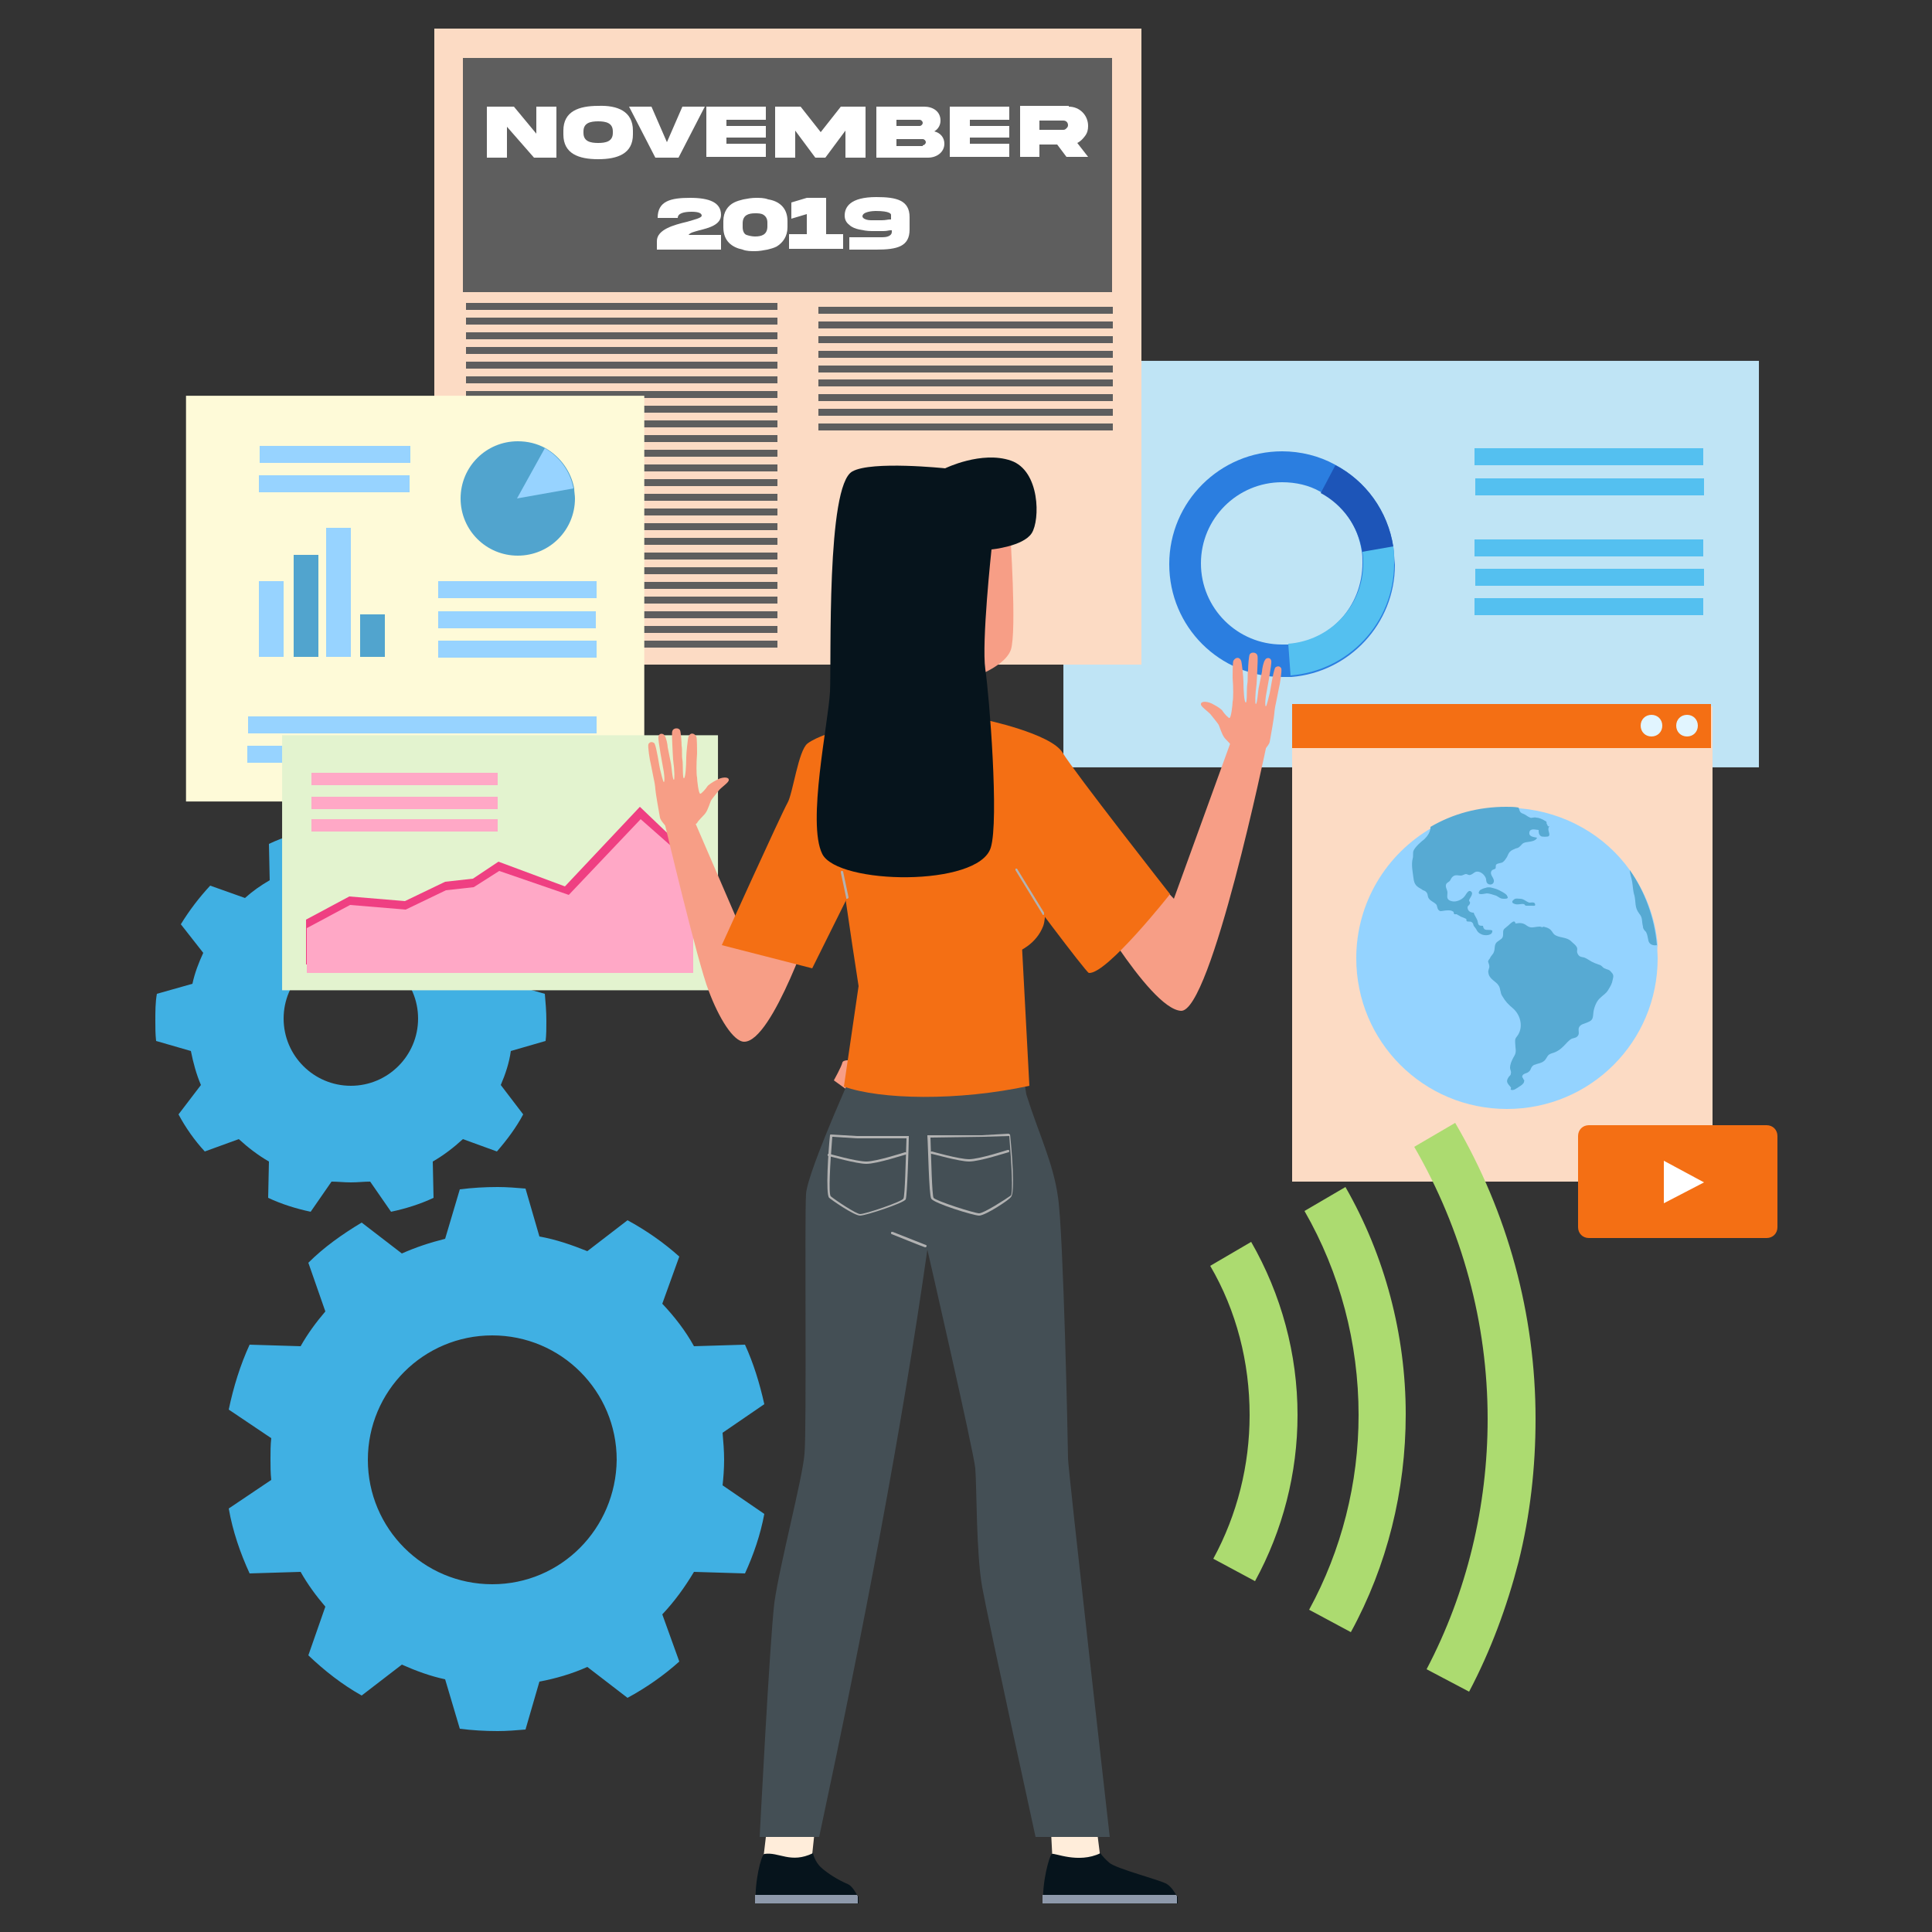 <?xml version="1.0" encoding="utf-8"?>
<!-- Generator: Adobe Illustrator 28.0.0, SVG Export Plug-In . SVG Version: 6.00 Build 0)  -->
<svg version="1.1" id="Layer_1" xmlns="http://www.w3.org/2000/svg" xmlns:xlink="http://www.w3.org/1999/xlink" x="0px" y="0px"
	 viewBox="0 0 250 250" style="enable-background:new 0 0 250 250;" xml:space="preserve">
<rect x="0" y="0" width="250" height="250" fill="#333333" stroke="none"/>
<style type="text/css">
	.st0{fill:#40B0E3;}
	.st1{fill:#BFE4F5;}
	.st2{fill:#2B7EE0;}
	.st3{fill:#1D55B8;}
	.st4{fill:#54C0F0;}
	.st5{fill:#FCDBC4;}
	.st6{fill:#5E5E5E;}
	.st7{fill:#F46F14;}
	.st8{fill:#E1F5FF;}
	.st9{fill:#94D3FF;}
	.st10{fill:#57AAD3;}
	.st11{fill:#FFFFFF;}
	.st12{fill:#FEFAD8;}
	.st13{fill:#97D3FF;}
	.st14{fill:#51A4CE;}
	.st15{fill:#E3F3CF;}
	.st16{fill:#EF3F82;}
	.st17{fill:#FFA8C6;}
	.st18{fill:#F79E86;}
	.st19{fill:#FFEDDA;}
	.st20{fill:#06141C;}
	.st21{fill:#8E99AB;}
	.st22{fill:#444F55;}
	.st23{fill:#B2B2B2;}
	.st24{fill:#ACDB70;}
</style>
<path class="st0" d="M93.7,188.9c0-1.2-0.1-2.3-0.2-3.5l5.4-3.7c-0.6-2.7-1.4-5.3-2.5-7.7l-6.6,0.2c-1.1-2-2.5-3.8-4.1-5.5l2.2-6.1
	c-2-1.8-4.3-3.4-6.7-4.7l-5.2,4c-2-0.8-4-1.5-6.2-1.9l-1.8-6.2c-1.2-0.1-2.4-0.2-3.6-0.2c-1.7,0-3.3,0.1-4.9,0.3l-1.9,6.4
	c-2,0.5-3.8,1.1-5.6,1.9l-5.2-4c-2.5,1.5-4.9,3.2-6.9,5.2l2.2,6.3c-1.2,1.4-2.3,2.9-3.2,4.5l-6.6-0.2c-1.2,2.6-2.1,5.5-2.7,8.4
	l5.5,3.7c-0.1,0.9-0.1,1.8-0.1,2.7c0,0.9,0,1.8,0.1,2.7l-5.5,3.7c0.5,2.9,1.5,5.8,2.7,8.4l6.6-0.2c0.9,1.6,2,3.1,3.2,4.5l-2.2,6.3
	c2.1,2,4.4,3.8,6.9,5.2l5.2-4c1.8,0.8,3.7,1.5,5.6,1.9l1.9,6.4c1.6,0.2,3.2,0.3,4.9,0.3c1.2,0,2.4-0.1,3.6-0.2l1.8-6.2
	c2.1-0.4,4.2-1,6.2-1.9l5.2,4c2.4-1.3,4.7-2.9,6.7-4.7l-2.2-6.1c1.6-1.7,2.9-3.5,4.1-5.5l6.6,0.2c1.1-2.4,2-5,2.5-7.7l-5.4-3.7
	C93.6,191.3,93.7,190.1,93.7,188.9z M63.7,205c-8.9,0-16.1-7.2-16.1-16.1c0-8.9,7.2-16.1,16.1-16.1s16.1,7.2,16.1,16.1
	C79.7,197.8,72.6,205,63.7,205z"/>
<path class="st0" d="M45.4,153c0.9,0,1.7-0.1,2.5-0.1l2.7,3.9c1.9-0.4,3.8-1,5.5-1.8l-0.1-4.7c1.4-0.8,2.7-1.8,3.9-2.9l4.4,1.6
	c1.3-1.5,2.5-3.1,3.4-4.8l-2.9-3.8c0.6-1.4,1.1-2.9,1.3-4.4l4.5-1.3c0.1-0.8,0.1-1.7,0.1-2.6c0-1.2-0.1-2.4-0.2-3.5l-4.6-1.3
	c-0.3-1.4-0.8-2.8-1.4-4l2.9-3.7c-1-1.8-2.3-3.5-3.8-5l-4.5,1.6c-1-0.9-2.1-1.6-3.2-2.3l0.1-4.7c-1.9-0.9-3.9-1.5-6-1.9l-2.7,3.9
	c-0.6-0.1-1.3-0.1-1.9-0.1c-0.7,0-1.3,0-1.9,0.1l-2.7-3.9c-2.1,0.4-4.1,1-6,1.9l0.1,4.7c-1.2,0.7-2.2,1.4-3.2,2.3l-4.5-1.6
	c-1.4,1.5-2.7,3.2-3.8,5l2.9,3.7c-0.6,1.3-1.1,2.6-1.4,4l-4.6,1.3c-0.2,1.1-0.2,2.3-0.2,3.5c0,0.9,0,1.7,0.1,2.6l4.5,1.3
	c0.3,1.5,0.7,3,1.3,4.4l-2.9,3.8c0.9,1.7,2.1,3.4,3.4,4.8l4.4-1.6c1.2,1.1,2.5,2.1,3.9,2.9l-0.1,4.7c1.7,0.8,3.6,1.4,5.5,1.8
	l2.7-3.9C43.7,152.9,44.5,153,45.4,153z M36.7,131.8c0-4.8,3.9-8.7,8.7-8.7s8.7,3.9,8.7,8.7c0,4.8-3.9,8.7-8.7,8.7
	C40.6,140.5,36.7,136.6,36.7,131.8z"/>
<g>
	<g>
		
			<rect x="137.7" y="46.6" transform="matrix(-1 -1.224647e-16 1.224647e-16 -1 365.303 145.893)" class="st1" width="90" height="52.6"/>
	</g>
	<g>
		<g>
			<g>
				<path class="st2" d="M180.3,70.8c-0.7-4.6-3.6-8.6-7.6-10.7c-2-1.1-4.4-1.7-6.8-1.7c-8,0-14.6,6.5-14.6,14.6s6.5,14.6,14.6,14.6
					c0.4,0,0.8,0,1.2,0c7.5-0.6,13.4-6.9,13.4-14.5C180.4,72.2,180.4,71.5,180.3,70.8z M166.7,83.4c-0.3,0-0.5,0-0.8,0
					c-5.8,0-10.5-4.7-10.5-10.5c0-5.8,4.7-10.5,10.5-10.5c1.8,0,3.5,0.4,4.9,1.2c2.9,1.5,4.9,4.4,5.4,7.7c0.1,0.5,0.1,1,0.1,1.5
					C176.3,78.5,172.1,83,166.7,83.4z"/>
				<path class="st3" d="M180.3,70.8l-4,0.7c-0.5-3.4-2.6-6.2-5.4-7.7l1.9-3.6C176.7,62.2,179.6,66.1,180.3,70.8z"/>
				<path class="st4" d="M180.4,72.9c0,7.7-5.9,13.9-13.4,14.5l-0.3-4.1c5.4-0.4,9.7-4.9,9.7-10.4c0-0.5,0-1-0.1-1.5l4-0.7
					C180.4,71.5,180.4,72.2,180.4,72.9z"/>
			</g>
		</g>
		<rect x="190.8" y="77.4" class="st4" width="29.6" height="2.2"/>
		<rect x="190.8" y="69.8" class="st4" width="29.6" height="2.2"/>
		<rect x="190.9" y="73.6" class="st4" width="29.6" height="2.2"/>
		<rect x="190.8" y="58" class="st4" width="29.6" height="2.2"/>
		<rect x="190.9" y="61.9" class="st4" width="29.6" height="2.2"/>
	</g>
</g>
<rect x="56.2" y="3.7" class="st5" width="91.5" height="82.3"/>
<g>
	<rect x="60.3" y="39.2" class="st6" width="40.3" height="0.9"/>
	<rect x="60.3" y="41.1" class="st6" width="40.3" height="0.9"/>
	<rect x="60.3" y="43" class="st6" width="40.3" height="0.9"/>
	<rect x="60.3" y="44.9" class="st6" width="40.3" height="0.9"/>
	<rect x="60.3" y="46.8" class="st6" width="40.3" height="0.9"/>
	<rect x="60.3" y="48.7" class="st6" width="40.3" height="0.9"/>
	<rect x="60.3" y="50.6" class="st6" width="40.3" height="0.9"/>
	<rect x="60.3" y="52.5" class="st6" width="40.3" height="0.9"/>
	<rect x="60.3" y="54.4" class="st6" width="40.3" height="0.9"/>
	<rect x="60.3" y="56.3" class="st6" width="40.3" height="0.9"/>
	<rect x="60.3" y="58.2" class="st6" width="40.3" height="0.9"/>
	<rect x="60.3" y="60.1" class="st6" width="40.3" height="0.9"/>
	<rect x="60.3" y="62" class="st6" width="40.3" height="0.9"/>
	<rect x="60.3" y="63.9" class="st6" width="40.3" height="0.9"/>
	<rect x="60.3" y="65.8" class="st6" width="40.3" height="0.9"/>
	<rect x="60.3" y="67.7" class="st6" width="40.3" height="0.9"/>
	<rect x="60.3" y="69.6" class="st6" width="40.3" height="0.9"/>
	<rect x="60.3" y="71.5" class="st6" width="40.3" height="0.9"/>
	<rect x="60.3" y="73.4" class="st6" width="40.3" height="0.9"/>
	<rect x="60.3" y="75.3" class="st6" width="40.3" height="0.9"/>
	<rect x="60.3" y="77.2" class="st6" width="40.3" height="0.9"/>
	<rect x="60.3" y="79.1" class="st6" width="40.3" height="0.9"/>
	<rect x="60.3" y="81" class="st6" width="40.3" height="0.9"/>
	<rect x="60.3" y="82.9" class="st6" width="40.3" height="0.9"/>
</g>
<g>
	<rect x="105.9" y="39.7" class="st6" width="38.1" height="0.9"/>
	<rect x="105.9" y="41.6" class="st6" width="38.1" height="0.9"/>
	<rect x="105.9" y="43.5" class="st6" width="38.1" height="0.9"/>
	<rect x="105.9" y="45.4" class="st6" width="38.1" height="0.9"/>
	<rect x="105.9" y="47.3" class="st6" width="38.1" height="0.9"/>
	<rect x="105.9" y="49.1" class="st6" width="38.1" height="0.9"/>
	<rect x="105.9" y="51" class="st6" width="38.1" height="0.9"/>
	<rect x="105.9" y="52.9" class="st6" width="38.1" height="0.9"/>
	<rect x="105.9" y="54.8" class="st6" width="38.1" height="0.9"/>
</g>
<rect x="59.9" y="7.5" class="st6" width="84" height="30.3"/>
<g>
	<rect x="167.2" y="91.4" class="st5" width="54.4" height="61.5"/>
	<rect x="167.2" y="91.1" class="st7" width="54.2" height="5.7"/>
	<path class="st8" d="M219.7,93.9c0,0.8-0.6,1.4-1.4,1.4c-0.8,0-1.4-0.6-1.4-1.4c0-0.8,0.6-1.4,1.4-1.4
		C219.1,92.5,219.7,93.1,219.7,93.9z"/>
	<path class="st8" d="M215.1,93.9c0,0.8-0.6,1.4-1.4,1.4c-0.8,0-1.4-0.6-1.4-1.4c0-0.8,0.6-1.4,1.4-1.4
		C214.5,92.5,215.1,93.1,215.1,93.9z"/>
	<g>
		<path class="st9" d="M214.5,124c0,10.8-8.7,19.5-19.5,19.5c-10.8,0-19.5-8.7-19.5-19.5c0-7.2,3.9-13.5,9.8-16.9
			c2.9-1.7,6.2-2.6,9.8-2.6c0.5,0,1.1,0,1.6,0.1c5.8,0.5,11,3.5,14.2,8c2,2.8,3.3,6.1,3.6,9.7C214.4,122.8,214.5,123.4,214.5,124z"
			/>
		<path class="st10" d="M200.4,108.2c-0.1,0.1-0.9,0.1-1,0c-0.3-0.2-0.3-0.5-0.3-0.8c-0.3,0-1.1-0.3-1.2,0.3c-0.1,0.6,0.6,0.6,1,0.7
			c-0.2,0.5-1,0.5-1.5,0.6c-0.4,0.1-0.4,0.2-0.6,0.4c-0.3,0.3-0.3,0.3-0.7,0.4c-0.7,0.3-0.8,0.4-1.1,1.1c-0.2,0.3-0.3,0.5-0.6,0.7
			c-0.2,0.1-0.7,0.1-0.8,0.3c-0.1,0.1,0,0.4-0.1,0.5c-0.1,0.1-0.4,0.1-0.5,0.3c-0.3,0.5,0.4,0.9,0.3,1.4c-0.1,0.4-0.5,0.4-0.7,0.3
			c-0.4-0.2-0.2-0.6-0.4-0.9c-0.2-0.4-0.7-0.8-1.2-0.7c-0.3,0.1-0.4,0.3-0.7,0.4c-0.3,0.1-0.4-0.1-0.6-0.1c-0.2,0-0.4,0.2-0.7,0.2
			c-0.3,0-0.5-0.1-0.8,0c-0.4,0.2-0.4,0.4-0.6,0.7c-0.1,0.1-0.3,0.2-0.4,0.3c-0.3,0.4,0.1,0.8,0.1,1.2c0,0.5-0.2,0.9,0.5,1.1
			c0.6,0.2,1.4-0.2,1.7-0.6c0.2-0.2,0.5-1,0.9-0.6c0.3,0.3-0.3,0.9-0.3,1.1c0,0.2,0.2,0.2,0.1,0.4c0,0.2-0.3,0.3-0.3,0.5
			c0,0.5,0.4,0.7,0.8,0.7c0.1,0.4,0.4,0.7,0.5,1.1c0.1,0.5,0.1,0.6,0.7,0.6c0.1,0.8,0.7,0.4,1.2,0.6c0.1,0.7-1,0.7-1.4,0.5
			c-0.4-0.2-0.5-0.3-0.7-0.7c-0.1-0.1-0.2-0.3-0.3-0.4c-0.1-0.2,0-0.3-0.3-0.5c-0.2-0.1-0.5,0-0.6-0.1c-0.1-0.1,0-0.3-0.1-0.3
			c-0.2-0.1-0.4-0.2-0.7-0.3c-0.1-0.1-0.4-0.2-0.5-0.3c-0.1,0-0.2,0-0.3,0c-0.1-0.1-0.1-0.2-0.1-0.3c-0.3-0.2-0.4-0.2-0.8-0.2
			c-0.3,0-0.7,0.1-0.9,0.1c-0.4-0.1-0.4-0.5-0.5-0.8c-0.3-0.4-0.9-0.5-1.1-1c-0.1-0.3,0-0.5-0.4-0.8c-0.2-0.1-0.3-0.1-0.4-0.2
			c-0.7-0.4-1-0.6-1.1-1.5c-0.1-0.8-0.3-1.7-0.1-2.5c0.1-0.3,0-0.7,0.1-1c0.2-0.5,1-1.2,1.4-1.5c0.4-0.4,0.7-0.8,0.8-1.4
			c0-0.1,0-0.1,0-0.2c2.9-1.7,6.2-2.6,9.8-2.6c0.5,0,1.1,0,1.6,0.1c0,0.1,0.1,0.2,0.1,0.3c0.1,0.3,0.2,0.4,0.5,0.5
			c0.3,0.1,0.6,0.4,0.9,0.5c0.2,0.1,0.5-0.1,0.8,0c0.3,0,0.8,0.2,1.1,0.4c0.4,0.2,0.1,0.2,0.3,0.5c0.1,0.1,0,0.3,0.3,0.2
			C200.1,107.4,200.7,107.9,200.4,108.2z"/>
		<path class="st10" d="M193.5,115c-0.4-0.1-0.8-0.3-1.3-0.1c-0.1,0-0.6,0.2-0.7,0.3c-0.6,0.8,0.7,0.4,0.9,0.4
			c0.3,0,0.9,0.2,1.2,0.3c0.4,0.2,0.5,0.4,1,0.4c0.3,0,0.7,0,0.4-0.4C195,115.7,193.9,115.1,193.5,115z"/>
		<path class="st10" d="M196.7,116.3c-0.2,0-0.6-0.1-0.8,0.1c-0.4,0.3-0.2,0.5,0.2,0.6c0.4,0.1,0.8-0.1,1.1,0c0.1,0,0.1,0.2,0.3,0.2
			c0.1,0,0.3,0,0.4,0c0,0,0.4,0,0.4,0c0.1,0,0.5,0.1,0.3-0.3c-0.1-0.2-0.5-0.1-0.7-0.1C197.5,116.7,197.2,116.3,196.7,116.3z"/>
		<path class="st10" d="M199.3,119.9c-0.8,0-1.1,0.3-1.7-0.1c-0.5-0.4-0.9-0.4-1.5-0.3c-0.1-0.7-0.8,0.2-1.1,0.4
			c-0.5,0.4-0.5,0.4-0.5,1c0,0.6-0.3,0.6-0.8,1c-0.4,0.4-0.2,0.8-0.4,1.3c-0.1,0.3-0.4,0.5-0.5,0.8c-0.4,0.5-0.2,0.4-0.1,0.9
			c0.1,0.4-0.2,0.6-0.1,1c0.1,0.8,1,1.1,1.3,1.6c0.3,0.4,0.2,1,0.5,1.4c0.4,0.7,0.8,1.1,1.4,1.6c0.9,0.8,1.3,2.2,0.7,3.3
			c-0.1,0.2-0.3,0.4-0.4,0.6c-0.1,0.3,0,0.8,0,1.1c0.1,0.7,0,0.9-0.3,1.4c-0.2,0.4-0.4,0.8-0.4,1.3c0,0.2,0.2,0.5,0.1,0.7
			c0,0.3-0.2,0.3-0.3,0.5c-0.4,0.6-0.1,0.8,0.3,1.3c0.1,0.1-0.1,0.3,0,0.3c0.3,0.2,0.8-0.2,1.1-0.4c0.2-0.1,0.6-0.4,0.6-0.6
			c0.1-0.3,0-0.2-0.1-0.4c0-0.2-0.2-0.1-0.1-0.4c0.1-0.3,0.6-0.3,0.8-0.5c0.4-0.3,0.2-0.6,0.7-0.9c0.5-0.2,1-0.2,1.4-0.6
			c0.4-0.5,0.3-0.7,0.9-0.9c0.7-0.2,1.1-0.5,1.6-1c0.3-0.3,0.6-0.7,1-0.9c0.3-0.1,0.6-0.1,0.8-0.4c0.2-0.3,0-0.6,0.1-1
			c0.2-0.5,0.7-0.5,1.1-0.7c0.8-0.3,0.7-0.6,0.8-1.4c0.1-0.6,0.4-1.4,0.9-1.8c0.4-0.4,0.7-0.5,1-1c0.3-0.5,0.5-0.8,0.6-1.4
			c0.1-0.4,0.1-0.6-0.2-0.9c-0.3-0.4-0.5-0.3-0.9-0.5c-0.2-0.1-0.3-0.3-0.5-0.4c-0.3-0.1-0.5-0.2-0.8-0.3c-0.5-0.2-0.8-0.5-1.3-0.7
			c-0.5-0.1-0.7-0.1-0.9-0.6c-0.1-0.3,0.1-0.5-0.1-0.8c-0.1-0.2-0.5-0.5-0.7-0.7c-0.6-0.6-1.6-0.4-2.2-0.9c-0.2-0.2-0.3-0.5-0.6-0.7
			c-0.3-0.2-0.5-0.2-0.8-0.3C199.7,120,199.5,120,199.3,119.9z"/>
		<path class="st10" d="M214.4,122.3c-0.5,0.1-1-0.1-1.1-0.6c-0.1-0.4-0.1-0.7-0.3-1.1c-0.2-0.2-0.4-0.4-0.4-0.7
			c-0.2-0.8,0-1.1-0.5-1.7c-0.6-0.8-0.4-1.4-0.6-2.3c-0.2-0.6-0.2-1.2-0.3-1.8c-0.1-0.6-0.3-1-0.3-1.5
			C212.8,115.3,214.1,118.7,214.4,122.3z"/>
	</g>
	<g>
		<path class="st7" d="M205.6,160.2h23c0.8,0,1.4-0.6,1.4-1.4V147c0-0.8-0.6-1.4-1.4-1.4h-23c-0.8,0-1.4,0.6-1.4,1.4v11.8
			C204.2,159.6,204.8,160.2,205.6,160.2z"/>
		<polygon class="st11" points="215.3,150.2 215.3,155.7 220.5,153 		"/>
	</g>
</g>
<g>
	<g>
		
			<rect x="24.1" y="51.1" transform="matrix(-1 -1.224647e-16 1.224647e-16 -1 107.47 154.812)" class="st12" width="59.3" height="52.5"/>
	</g>
	<rect x="32" y="96.5" class="st13" width="45.2" height="2.2"/>
	<rect x="32.1" y="92.7" class="st13" width="45.1" height="2.2"/>
	<rect x="33.5" y="61.5" class="st13" width="19.5" height="2.2"/>
	<rect x="33.6" y="57.7" class="st13" width="19.5" height="2.2"/>
	<rect x="56.7" y="82.9" class="st13" width="20.5" height="2.2"/>
	<rect x="56.7" y="75.2" class="st13" width="20.5" height="2.2"/>
	<rect x="56.7" y="79.1" class="st13" width="20.4" height="2.2"/>
	<rect x="33.5" y="75.2" class="st13" width="3.2" height="9.8"/>
	<rect x="46.6" y="79.5" class="st14" width="3.2" height="5.5"/>
	<rect x="38" y="71.8" class="st14" width="3.2" height="13.2"/>
	<rect x="42.2" y="68.3" class="st13" width="3.2" height="16.7"/>
	<path class="st14" d="M74.4,64.5c0,4.1-3.3,7.4-7.4,7.4c-4.1,0-7.4-3.3-7.4-7.4c0-4.1,3.3-7.4,7.4-7.4c1.3,0,2.5,0.3,3.6,0.9
		c1.9,1.1,3.3,3,3.7,5.2C74.3,63.6,74.4,64.1,74.4,64.5z"/>
	<path class="st13" d="M74.2,63.2l-7.3,1.3l3.6-6.5C72.4,59.1,73.8,61,74.2,63.2z"/>
</g>
<g>
	<g>
		
			<rect x="36.6" y="95.1" transform="matrix(-1 -1.224647e-16 1.224647e-16 -1 129.506 223.241)" class="st15" width="56.4" height="33"/>
	</g>
	<g>
		<polygon class="st16" points="82.8,104.4 73.1,114.7 64.5,111.5 61.2,113.7 57.6,114.1 52.4,116.6 45.2,116 39.6,119 39.6,124.8 
			89.6,124.8 89.6,110.9 		"/>
		<polygon class="st17" points="82.9,106 73.6,115.8 64.6,112.7 61.3,114.8 57.7,115.2 52.5,117.7 45.3,117.1 39.7,120.1 
			39.7,125.9 89.7,125.9 89.7,112 		"/>
		<rect x="40.3" y="100" class="st17" width="24.1" height="1.6"/>
		<rect x="40.3" y="103.1" class="st17" width="24.1" height="1.6"/>
		<rect x="40.3" y="106" class="st17" width="24.1" height="1.6"/>
	</g>
</g>
<g>
	<g>
		<path class="st18" d="M105.4,118.5c0,0-5.4,16.3-9.1,16.3c-1.4,0-3.3-3.1-4.6-6.6c-1.4-3.5-5.7-21.7-5.7-21.7l3.8-0.4l6.3,14.6
			l1.5-3.2L105.4,118.5z"/>
		<path class="st18" d="M86.4,107.2c0-0.1-0.9-0.9-1-1.4c-0.1-0.5-0.6-3.4-0.6-3.7c0-0.2-0.1-0.9-0.2-1.3c-0.1-0.4-0.3-1.6-0.4-2
			c-0.1-0.3-0.4-2.2-0.3-2.5c0.2-0.4,0.6-0.3,0.8-0.1c0.3,0.7,0.6,2.9,0.7,3.3c0.1,0.4,0.4,1.7,0.5,1.7c0.1,0,0.1-0.6,0-1.3
			c-0.1-0.6-0.8-4.2-0.7-4.6c0.1-0.5,0.7-0.4,0.8-0.1c0.2,0.2,0.4,1.2,0.4,1.5c0.1,0.4,0.3,1.6,0.4,2c0.1,0.3,0.2,2.2,0.4,2.2
			c0.1,0,0.1-1.2-0.1-2.6c0-0.2-0.1-1.5-0.1-1.9c0-0.4-0.1-1.6,0-1.8c0.1-0.4,0.8-0.5,1-0.1c0.1,0.2,0.2,1.5,0.2,2
			c0.1,0.5,0,1.3,0.1,1.8c0.1,0.5,0,2.5,0.2,2.4c0.2,0,0.3-1.6,0.3-2.7c0-0.5,0.2-2.5,0.3-2.7c0.2-0.5,0.7-0.5,1,0
			c0.1,0.2,0.1,1.8,0.1,2.2c-0.1,1.2-0.1,2.8,0,3.1c0,0.4,0.2,2.1,0.4,2.1c0.1,0.1,0.8-0.7,0.9-0.9c0.1-0.2,0.7-0.6,1.1-0.8
			c0.8-0.5,1.7-0.5,1.7-0.1c0.1,0.3-1,1-1.3,1.4c-0.3,0.4-0.9,1.1-1,1.3c-0.1,0.2-0.4,1.2-0.7,1.6c-0.1,0.2-1,1-1.1,1.3
			C89.9,106.9,86.4,107.4,86.4,107.2z"/>
	</g>
	<g>
		<g>
			<path class="st18" d="M139.7,114.6c0,0,8.9,15.9,13.1,16.2c3.9,0.3,11.1-34.4,11.1-34.4l-4.6-0.5l-7.4,20.4l-3.2-3.4L139.7,114.6
				z"/>
		</g>
		<path class="st18" d="M110.1,137.2c0,0-1-0.1-1.1,0.3c-0.1,0.5-1.1,2.3-1.1,2.3l1.8,1.3L110.1,137.2z"/>
		<path class="st7" d="M135,119.8c-0.9,2.4-3.2,3.3-3.2,3.3l-2-11.5l4.6,0.8C134.3,112.5,135.8,117.4,135,119.8z"/>
		<polygon class="st19" points="141.7,234.9 142.4,240.5 136.2,240.8 135.9,235 		"/>
		<polygon class="st19" points="105.6,235.2 105,240.9 98.7,241.1 99.4,235.2 		"/>
		<g>
			<g>
				<path class="st20" d="M152.3,245.4c-0.3-0.6-0.8-1.3-1.3-1.6c-0.7-0.5-6.7-2-7.5-2.8c-0.9-0.8-1.1-1.2-1.1-1.2
					c-2.9,1.4-6-0.1-6.3,0.1s-1.3,3.7-1.1,6.4l17.4,0V245.4z"/>
			</g>
			<g>
				<path class="st21" d="M152.3,245.4c0-0.1-0.1-0.1-0.1-0.2h-17.3c0,0.3,0,0.7,0,1.1l17.4,0V245.4z"/>
			</g>
		</g>
		<g>
			<g>
				<path class="st20" d="M111,245.4c-0.3-0.6-0.8-1.4-1.3-1.6c-1.4-0.6-2.6-1.4-3.4-2.1c-0.9-0.8-1.1-1.9-1.1-1.9
					c-2.9,1.4-4.4-0.2-6.3,0.1c-0.4,0.1-1.3,3.7-1.1,6.4l13.3,0V245.4z"/>
			</g>
			<g>
				<path class="st21" d="M111,245.4c0-0.1-0.1-0.1-0.1-0.2H97.7c0,0.3,0,0.7,0,1.1l13.3,0V245.4z"/>
			</g>
		</g>
		<path class="st22" d="M132,136.3l-20.5-0.2c0,0-7,15.3-7.2,18.4c-0.2,3.1,0.1,30.6-0.2,33.6c-0.2,3-3.2,14.3-3.9,19.3
			c-0.6,5-1.9,30.3-1.9,30.3h7.7c5.8-27.1,10.7-52.8,14-76c0,0,6,26.1,6.2,28.3c0.2,2.3,0.1,11,0.9,15.4c0.8,4.4,6.9,32.3,6.9,32.3
			h9.6c0,0-5.4-47.6-5.4-49s-0.6-29.4-1.3-33.8c-0.6-4.4-2.5-8.2-4.1-13.3L132,136.3z"/>
		<path class="st7" d="M131.8,114.1l1.4,26.4c-9.2,2-19.3,1.8-24,0.1l1.9-13c0,0-5.2-33.1-3.8-32.9l12.2-2.5l7.8,0.9
			c0,0,8.7,1.8,10.2,4.3c1.5,2.5,13.9,18.3,13.9,18.3s-8.2,10.4-10.5,10.2C140.5,125.8,131.8,114.1,131.8,114.1z"/>
		<path class="st7" d="M113.5,108.4l-8.4,16.9l-11.7-3c0,0,7.7-17,8.5-18.4c0.7-1.2,1.4-6.8,2.6-7.7c1.2-0.9,3.7-1.6,3.7-1.6
			L113.5,108.4z"/>
		<path class="st18" d="M130.7,68.7c0,0,0.9,13,0.1,15.4c-0.9,2.4-5.6,3.8-5.6,3.8l-0.4-19L130.7,68.7z"/>
		<path class="st20" d="M128.2,109.7c-1.6,5.1-19.8,4.8-21.8,0.8c-2-4,0.8-17,1-21c0.2-4-0.5-26.7,2.9-28.5c2.5-1.4,12-0.4,12-0.4
			s4.7-2.3,8.5-1c3.8,1.3,3.8,7.7,2.7,9.4c-1.1,1.7-5.2,2.1-5.2,2.1s-1.3,12-0.8,15.5C128,89.9,129.3,106.2,128.2,109.7z"/>
		<g>
			<path class="st23" d="M111.3,157.3c-0.8,0-3.8-2.1-4-2.3c-0.5-0.4-0.1-6.3,0.1-8.1c0-0.1,0.1-0.1,0.1-0.1l3.4,0.2h6.6
				c0,0,0.1,0,0.1,0c0,0,0,0.1,0,0.1c0,0.8-0.2,7.6-0.4,8.1C116.9,155.7,112,157.3,111.3,157.3z M107.7,147.1
				c-0.3,3.6-0.5,7.4-0.2,7.7c0.6,0.5,3.3,2.3,3.8,2.3c0.7,0,5.4-1.6,5.6-2c0.2-0.3,0.3-4.9,0.4-7.8h-6.4L107.7,147.1z"/>
		</g>
		<g>
			<path class="st23" d="M126.7,157.3c-0.7,0-5.9-1.6-6.2-2.2c-0.3-0.5-0.4-6.8-0.5-8.1c0,0,0-0.1,0-0.1c0,0,0.1,0,0.1,0h6.9
				l3.5-0.2c0.1,0,0.1,0.1,0.2,0.1c0.2,1.8,0.7,7.7,0.1,8.1C130.7,155.2,127.5,157.3,126.7,157.3z M120.4,147.2
				c0.1,2.9,0.2,7.4,0.4,7.8c0.3,0.4,5.3,2,5.9,2c0.6,0,3.4-1.8,4.1-2.3c0.3-0.3,0.1-4.1-0.2-7.7l-3.4,0.1L120.4,147.2z"/>
		</g>
		<g>
			<path class="st23" d="M135,118.4c0,0-0.1,0-0.1-0.1l-3.5-5.7c0-0.1,0-0.2,0-0.2c0.1,0,0.2,0,0.2,0l3.5,5.7
				C135.1,118.3,135.1,118.4,135,118.4C135,118.4,135,118.4,135,118.4z"/>
		</g>
		<g>
			<path class="st23" d="M109.6,116.3c-0.1,0-0.1,0-0.1-0.1l-0.7-3.3c0-0.1,0-0.2,0.1-0.2c0.1,0,0.2,0,0.2,0.1l0.7,3.3
				C109.8,116.2,109.7,116.3,109.6,116.3C109.7,116.3,109.6,116.3,109.6,116.3z"/>
		</g>
		<g>
			<path class="st23" d="M125.4,150.3c-1.3,0-4.7-1-4.9-1c-0.1,0-0.1-0.1-0.1-0.2c0-0.1,0.1-0.1,0.2-0.1c0,0,3.5,1,4.8,1
				c1.3,0,5-1.2,5-1.2c0.1,0,0.2,0,0.2,0.1c0,0.1,0,0.2-0.1,0.2C130.4,149.1,126.8,150.3,125.4,150.3z"/>
		</g>
		<g>
			<path class="st23" d="M112.1,150.6c-1.3,0-4.7-1-4.9-1c-0.1,0-0.1-0.1-0.1-0.2c0-0.1,0.1-0.1,0.2-0.1c0,0,3.5,1,4.8,1
				c1.3,0,5-1.2,5-1.2c0.1,0,0.2,0,0.2,0.1c0,0.1,0,0.2-0.1,0.2C117.1,149.4,113.5,150.6,112.1,150.6z"/>
		</g>
		<g>
			<path class="st23" d="M119.7,161.4c-0.1,0-4.3-1.7-4.3-1.7c-0.1,0-0.1-0.1-0.1-0.2c0-0.1,0.1-0.1,0.2-0.1l4.3,1.7
				c0.1,0,0.1,0.1,0.1,0.2C119.8,161.4,119.8,161.4,119.7,161.4z"/>
		</g>
	</g>
	<path class="st18" d="M163.3,97.4c0-0.1,0.9-0.9,1-1.4c0.1-0.5,0.6-3.4,0.6-3.7c0-0.2,0.1-0.9,0.2-1.3c0.1-0.4,0.3-1.6,0.4-2
		c0.1-0.3,0.4-2.2,0.3-2.5c-0.2-0.4-0.6-0.3-0.8-0.1c-0.3,0.7-0.6,2.9-0.7,3.3c-0.1,0.4-0.4,1.7-0.5,1.7c-0.1,0-0.1-0.6,0-1.3
		c0.1-0.6,0.8-4.2,0.7-4.6c-0.1-0.5-0.7-0.4-0.8-0.1c-0.2,0.2-0.4,1.2-0.4,1.5c-0.1,0.4-0.3,1.6-0.4,2c-0.1,0.3-0.2,2.2-0.4,2.2
		c-0.1,0-0.1-1.2,0.1-2.6c0-0.2,0.1-1.5,0.1-1.9c0-0.4,0.1-1.6,0-1.8c-0.1-0.4-0.8-0.5-1-0.1c-0.1,0.2-0.2,1.5-0.2,2
		c-0.1,0.5,0,1.3-0.1,1.8c-0.1,0.5,0,2.5-0.2,2.4c-0.2,0-0.3-1.6-0.3-2.7c0-0.5-0.2-2.5-0.3-2.7c-0.2-0.5-0.7-0.5-1,0
		c-0.1,0.2-0.1,1.8-0.1,2.2c0.1,1.2,0.1,2.8,0,3.1c0,0.4-0.2,2.1-0.4,2.1c-0.1,0.1-0.8-0.7-0.9-0.9c-0.1-0.2-0.7-0.6-1.1-0.8
		c-0.8-0.5-1.7-0.5-1.7-0.1c-0.1,0.3,1,1,1.3,1.4c0.3,0.4,0.9,1.1,1,1.3c0.1,0.2,0.4,1.2,0.7,1.6c0.1,0.2,1,1,1.1,1.3
		S163.3,97.5,163.3,97.4z"/>
</g>
<g>
	<g>
		<path class="st24" d="M161.9,160.7l-5.3,3.1c3.4,5.8,5.1,12.5,5.1,19.3c0,6.5-1.6,12.9-4.7,18.6l5.4,2.9c3.6-6.6,5.5-14,5.5-21.5
			C167.9,175.2,165.8,167.5,161.9,160.7z"/>
	</g>
	<g>
		<path class="st24" d="M174.1,153.6l-5.3,3.1c4.6,8,7,17.1,7,26.4c0,8.8-2.2,17.5-6.4,25.2l5.4,2.9c4.7-8.6,7.1-18.3,7.1-28.2
			C181.9,172.7,179.2,162.5,174.1,153.6z"/>
	</g>
	<g>
		<path class="st24" d="M188.3,145.3l-5.3,3.1c6.2,10.7,9.5,22.8,9.5,35.2c0,11.3-2.7,22.5-7.9,32.4l5.5,2.9
			c2.8-5.3,4.9-11,6.4-16.8c1.5-6,2.2-12.2,2.2-18.5C198.7,170.1,195.1,156.9,188.3,145.3z"/>
	</g>
</g>
<g>
	<path class="st11" d="M69.5,13.8H72v6.6h-2.9l-3.5-4v4h-2.6v-6.6h3.5l2.9,3.5V13.8z"/>
	<path class="st11" d="M81.9,16.9v0.5c0,2.5-2,3.2-4.5,3.2c-2.5,0-4.5-0.7-4.5-3.2v-0.5c0-2.5,2-3.2,4.5-3.2
		C79.9,13.6,81.9,14.4,81.9,16.9z M79.3,17c0-1.1-0.9-1.3-1.9-1.3c-1,0-1.9,0.2-1.9,1.3v0.2c0,1.1,0.9,1.3,1.9,1.3
		c1,0,1.9-0.2,1.9-1.3V17z"/>
	<path class="st11" d="M86.3,18.4l2-4.6h2.9l-3.4,6.6h-3l-3.4-6.6h2.9L86.3,18.4z"/>
	<path class="st11" d="M91.4,13.8h7.7v1.7H94v0.8h5.1v1.5H94v0.8h5.1v1.7h-7.7V13.8z"/>
	<path class="st11" d="M100.4,13.8h3.2l2.6,3.3l2.6-3.3h3.2v6.6h-2.6v-3.5l-2.6,3.5h-1.3l-2.6-3.5v3.5h-2.6V13.8z"/>
	<path class="st11" d="M122.2,18.6c0,1.1-1,1.8-2.1,1.8h-6.7v-6.6h6.2c1.1,0,2.1,0.6,2.1,1.8c0,0.6-0.3,1.1-0.8,1.4
		C121.7,17.2,122.2,17.8,122.2,18.6z M116,15.4v0.9h3c0.2,0,0.4-0.2,0.4-0.4s-0.2-0.4-0.4-0.4H116z M119.4,18.8
		c0.2,0,0.4-0.2,0.4-0.4s-0.2-0.4-0.4-0.4H116v0.9H119.4z"/>
	<path class="st11" d="M122.9,13.8h7.7v1.7h-5.1v0.8h5.1v1.5h-5.1v0.8h5.1v1.7h-7.7V13.8z"/>
	<path class="st11" d="M138.3,13.8c1.4,0,2.5,1.1,2.5,2.5c0,0.5-0.1,0.9-0.4,1.3c-0.3,0.4-0.6,0.7-1,0.9l1.4,1.8H138l-1.2-1.6h-2.3
		v1.6H132v-6.6H138.3z M134.5,15.7v1.1h3.1c0.2,0,0.3-0.1,0.4-0.2c0.1-0.1,0.2-0.2,0.2-0.4c0-0.3-0.2-0.6-0.6-0.6H134.5z"/>
</g>
<g>
	<path class="st11" d="M90.5,29.8c-0.7,0.2-1.2,0.3-1.4,0.6h4.2v1.9H85v-1.1c0-1.5,2.2-2.1,3.9-2.5c1-0.3,1.9-0.5,1.9-0.8
		c0-0.3-0.4-0.5-1.3-0.5c-1,0-1.8,0.2-1.8,0.8h-2.6c0-2.2,1.7-2.6,4.2-2.6c2.5,0,4,0.6,4,2.2C93.3,29.1,91.7,29.5,90.5,29.8z"/>
	<path class="st11" d="M101.9,28.6v0.8c0,1.2-0.6,2-1.4,2.5c-0.4,0.2-0.8,0.3-1.2,0.4c-0.5,0.1-1.1,0.2-1.6,0.2s-1.1,0-1.6-0.2
		c-1.4-0.3-2.5-1.1-2.5-2.9v-0.8c0-1.2,0.6-2,1.4-2.4c0.4-0.2,0.8-0.3,1.2-0.4c0.5-0.1,1.1-0.2,1.6-0.2s1.1,0,1.6,0.2
		C100.7,26,101.9,26.8,101.9,28.6z M99.3,28.8c0-0.5-0.2-0.8-0.5-1c-0.3-0.2-0.7-0.2-1.1-0.2c-0.8,0-1.6,0.2-1.6,1.3v0.5
		c0,0.5,0.2,0.9,0.5,1s0.7,0.2,1.1,0.2c0.8,0,1.6-0.2,1.6-1.3V28.8z"/>
	<path class="st11" d="M106.9,25.7v4.6h2.2v1.9h-7v-1.9h2.3v-2.6l-2,0.6v-2.1l2-0.6H106.9z"/>
	<path class="st11" d="M109.3,27.9c0-1.1,0.7-2.4,4.1-2.4c2.6,0,4.3,0.4,4.3,2.6v1.6c0,2.2-1.6,2.6-4.3,2.6h-3.5v-1.6h4.3
		c0.4,0,1.2-0.1,1.2-0.7v-0.2l-0.2,0c-0.2,0-0.4,0.1-0.9,0.1c-0.4,0-0.9,0-1.5,0s-1.1-0.1-1.6-0.2c-0.5-0.1-1-0.3-1.3-0.6
		C109.5,28.8,109.3,28.4,109.3,27.9z M111.7,28.2c0.2,0.2,0.6,0.3,1,0.3c0.5,0,0.9,0,1.4,0c0.5,0,0.8-0.1,1-0.1l0.2,0l0-0.6
		c0-0.1-0.1-0.5-2-0.5c-0.4,0-1.7,0.1-1.7,0.7C111.6,28,111.6,28.1,111.7,28.2z"/>
</g>
</svg>
